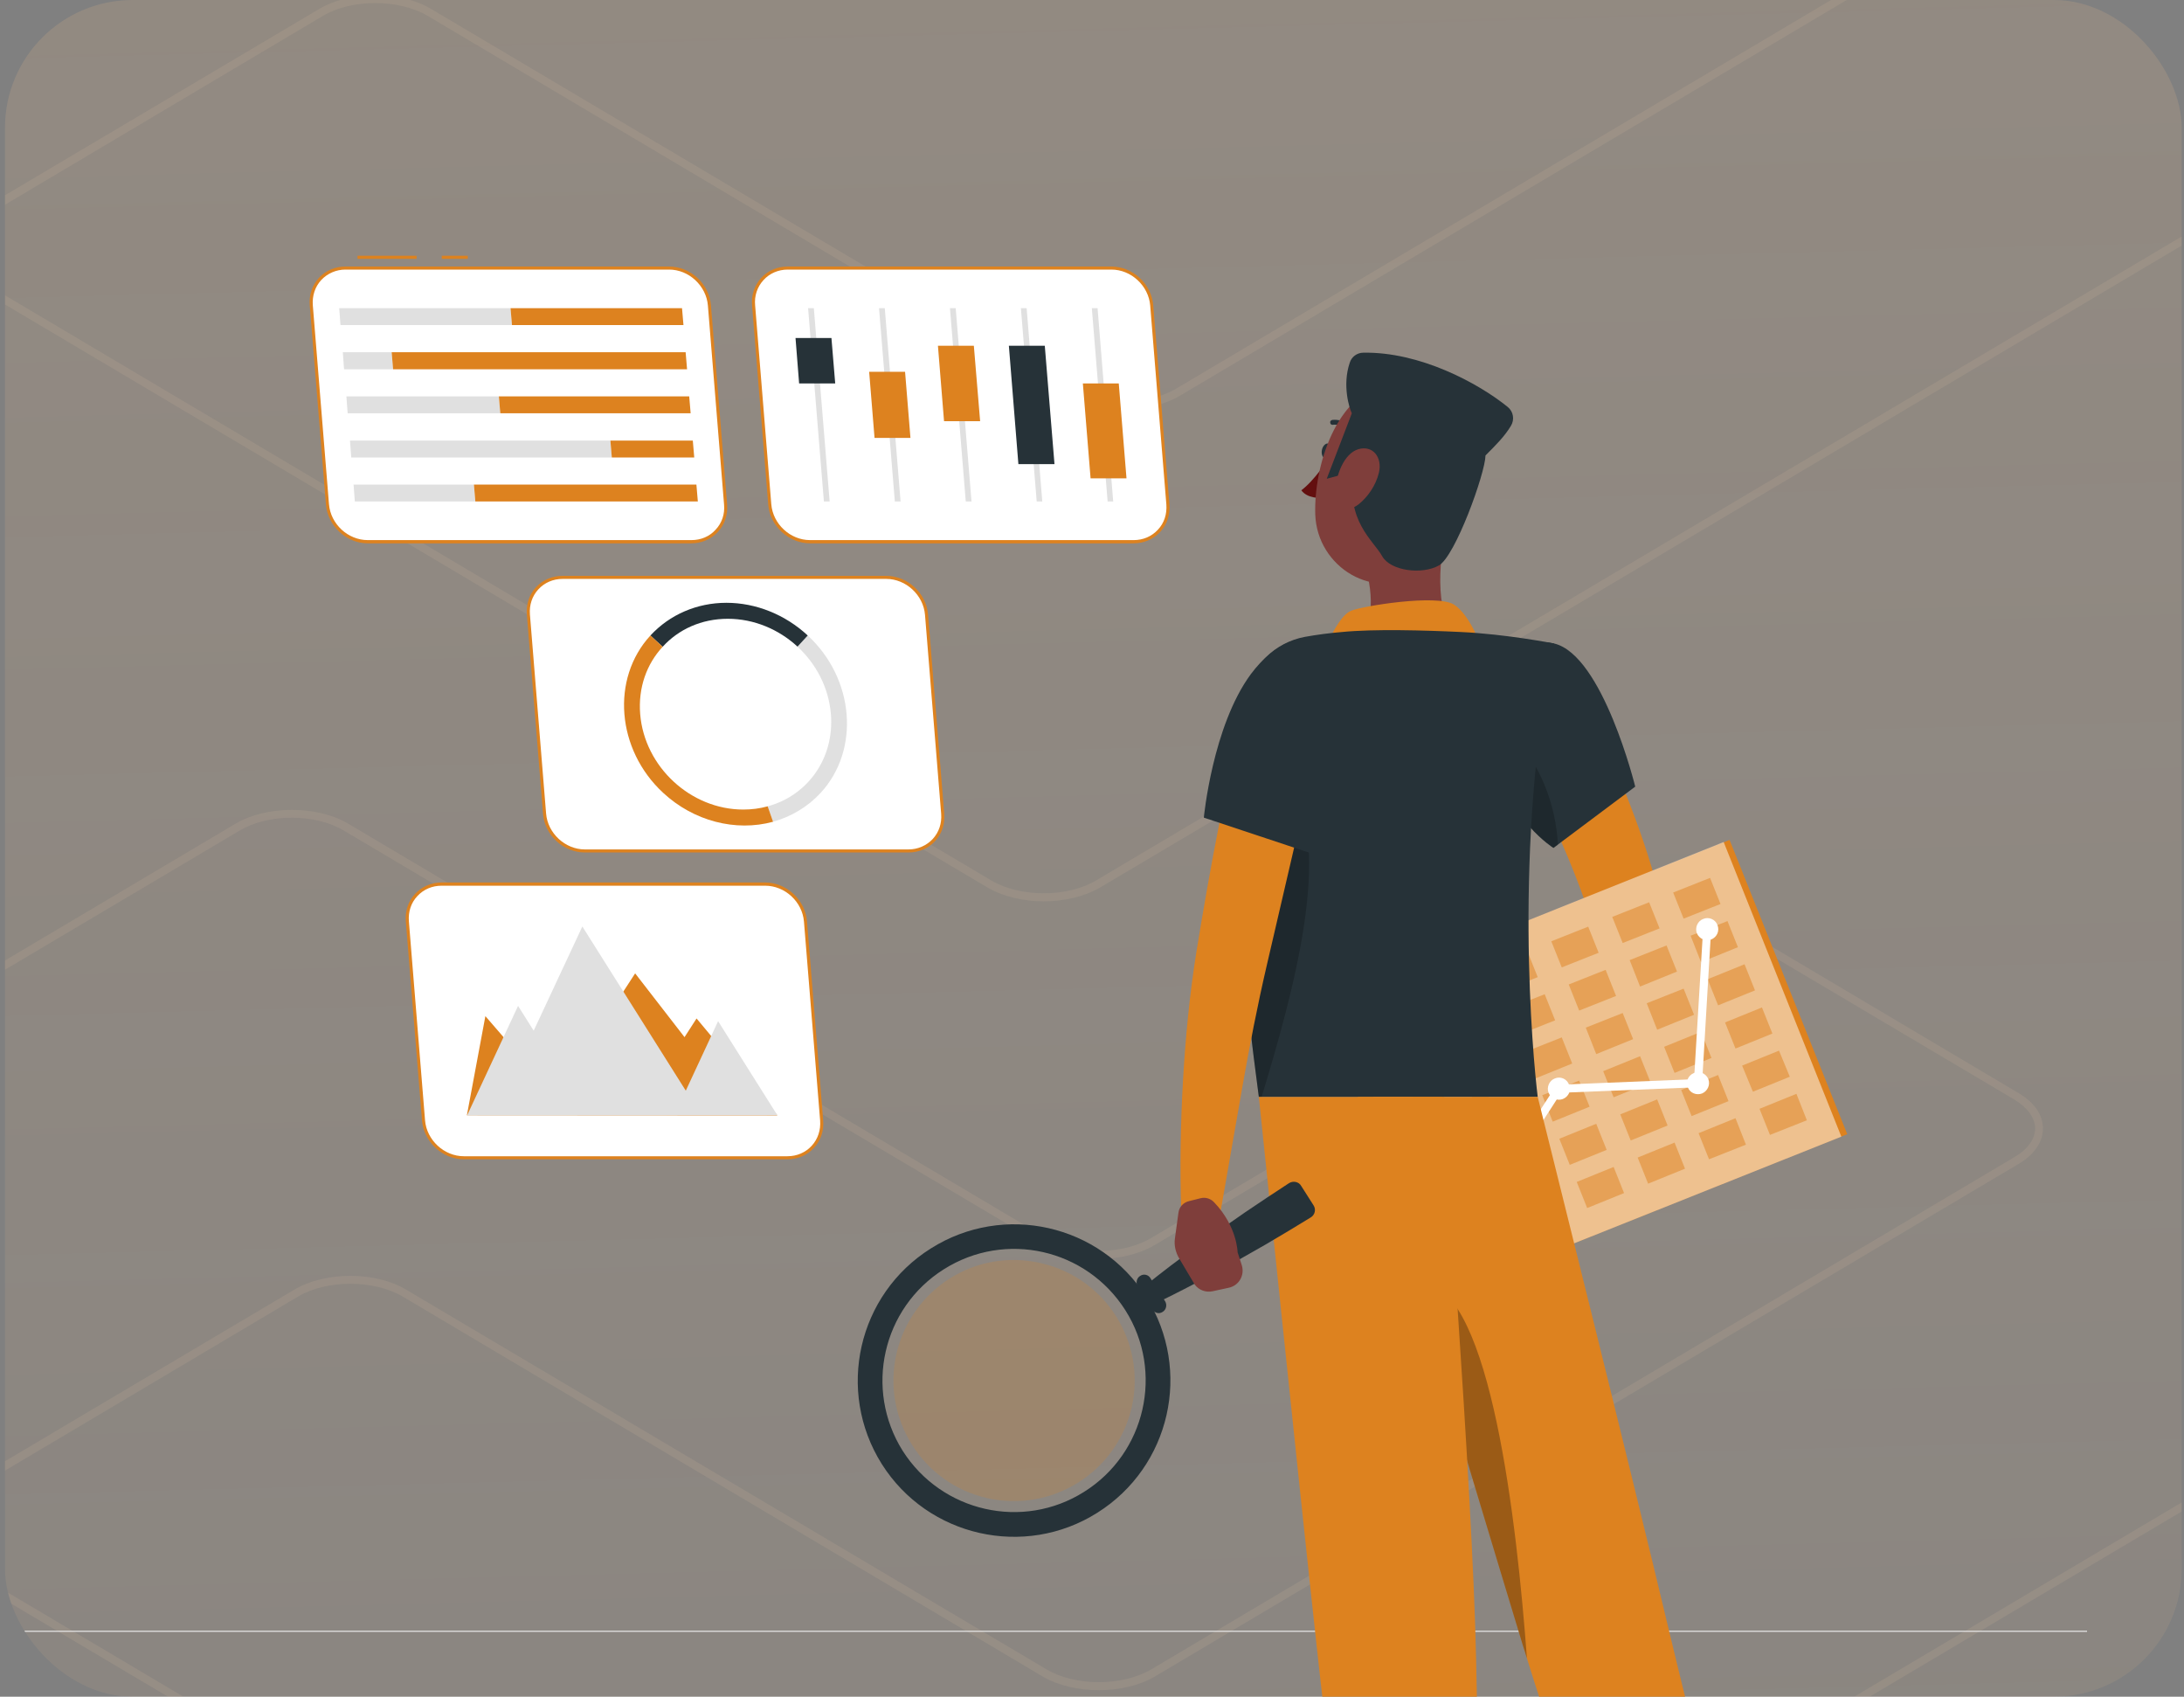 <svg width="300" height="233" viewBox="0 0 300 233" fill="none" xmlns="http://www.w3.org/2000/svg">
<rect x="0" y="0" width="300" height="233" fill="#808080" stroke="none"/>
<g clip-path="url(#clip0_1233_3943)">
<rect x="0.683" width="299" height="233" rx="17.55" fill="url(#paint0_linear_1233_3943)" fill-opacity="0.15"/>
<path d="M143.383 123.781C140.597 123.781 137.768 123.121 135.668 121.888L-3.713 39.2C-5.856 37.923 -7.056 36.206 -7.056 34.312C-7.056 32.463 -5.856 30.702 -3.713 29.425L43.819 1.246C48.105 -1.308 55.005 -1.308 59.248 1.246L147.197 53.377C151.14 55.711 157.569 55.711 161.555 53.377L280.148 -16.983C281.949 -18.04 282.977 -19.448 282.977 -20.901C282.977 -22.354 281.949 -23.763 280.148 -24.864L245.089 -45.646C241.146 -47.98 234.717 -47.98 230.731 -45.646L162.069 -4.918C157.826 -2.365 150.883 -2.365 146.64 -4.918L50.677 -61.805C46.733 -64.183 40.304 -64.183 36.319 -61.805L-66.074 -1.088C-66.331 -0.912 -66.674 -1 -66.802 -1.264C-66.974 -1.528 -66.888 -1.88 -66.631 -2.013L35.804 -62.774C40.047 -65.284 46.991 -65.284 51.234 -62.774L147.197 -5.843C151.14 -3.51 157.569 -3.51 161.512 -5.843L230.217 -46.571C234.46 -49.125 241.36 -49.125 245.646 -46.571L280.663 -25.789C282.849 -24.512 284.049 -22.795 284.049 -20.901C284.049 -19.052 282.849 -17.291 280.663 -16.014L162.069 54.346C157.826 56.856 150.883 56.856 146.64 54.346L58.734 2.17C54.748 -0.163 48.319 -0.163 44.376 2.17L-3.155 30.394C-4.998 31.45 -5.984 32.859 -5.984 34.312C-5.984 35.765 -4.998 37.174 -3.155 38.275L136.182 120.919C140.168 123.253 146.597 123.253 150.54 120.919L330.895 13.97C331.152 13.794 331.452 13.882 331.623 14.146C331.752 14.411 331.666 14.763 331.409 14.895L151.097 121.888C148.954 123.121 146.168 123.781 143.383 123.781Z" fill="#D7BB9D" fill-opacity="0.14"/>
<path d="M139.957 299.656C137.171 299.656 134.342 298.996 132.242 297.763L-7.138 215.075C-9.281 213.798 -10.482 212.081 -10.482 210.187C-10.482 208.338 -9.281 206.577 -7.138 205.3L40.393 177.121C44.679 174.567 51.58 174.567 55.823 177.121L143.771 229.252C147.714 231.586 154.143 231.586 158.129 229.252L276.723 158.892C278.523 157.836 279.551 156.427 279.551 154.974C279.551 153.521 278.523 152.112 276.723 151.011L241.663 130.229C237.72 127.895 231.291 127.895 227.305 130.229L158.644 170.956C154.401 173.51 147.457 173.51 143.214 170.956L47.251 114.07C43.308 111.692 36.879 111.692 32.893 114.07L-69.5 174.787C-69.757 174.963 -70.1 174.875 -70.228 174.611C-70.4 174.347 -70.314 173.995 -70.057 173.862L32.378 113.101C36.621 110.591 43.565 110.591 47.808 113.101L143.771 170.032C147.714 172.365 154.143 172.365 158.086 170.032L226.791 129.304C231.034 126.75 237.934 126.75 242.22 129.304L277.237 150.086C279.423 151.363 280.623 153.08 280.623 154.974C280.623 156.823 279.423 158.584 277.237 159.861L158.644 230.221C154.401 232.731 147.457 232.731 143.214 230.221L55.308 178.045C51.322 175.712 44.894 175.712 40.95 178.045L-6.581 206.269C-8.424 207.325 -9.41 208.734 -9.41 210.187C-9.41 211.64 -8.424 213.049 -6.581 214.15L132.756 296.794C136.742 299.128 143.171 299.128 147.114 296.794L327.469 189.845C327.726 189.669 328.026 189.757 328.197 190.021C328.326 190.286 328.24 190.638 327.983 190.77L147.672 297.763C145.529 298.996 142.743 299.656 139.957 299.656Z" fill="#D7BB9D" fill-opacity="0.14"/>
<path d="M286.683 224.086H0.683V223.943H286.683V224.086Z" fill="#EBEBEB"/>
<path d="M124.792 116.869H80.341C77.529 116.869 75.037 114.55 74.791 111.738L72.571 84.407C72.349 81.595 74.47 79.276 77.282 79.276H121.733C124.545 79.276 127.037 81.595 127.259 84.407L129.503 111.738C129.725 114.55 127.604 116.869 124.792 116.869Z" fill="white"/>
<path fill-rule="evenodd" clip-rule="evenodd" d="M124.791 117.067H80.34C77.405 117.067 74.815 114.699 74.593 111.763L72.373 84.431C72.249 83.001 72.693 81.644 73.631 80.633C74.568 79.621 75.876 79.079 77.282 79.079H121.732C124.668 79.079 127.233 81.447 127.48 84.382L129.7 111.714C129.823 113.144 129.379 114.501 128.442 115.513C127.505 116.524 126.197 117.067 124.791 117.067ZM77.282 79.498C75.974 79.498 74.79 80.016 73.951 80.929C73.088 81.866 72.693 83.075 72.792 84.382L75.012 111.714C75.234 114.427 77.627 116.647 80.34 116.647H124.791C126.074 116.647 127.258 116.129 128.121 115.217C128.985 114.279 129.379 113.07 129.281 111.763L127.061 84.431C126.839 81.718 124.446 79.498 121.732 79.498H77.282Z" fill="#DD821F"/>
<path d="M112.729 108.877C110.978 110.776 108.733 112.133 106.192 112.848L105.452 110.727C110.928 109.247 114.628 104.141 114.135 98.073C113.839 94.446 112.112 91.166 109.547 88.798L110.953 87.268C117.367 93.188 118.181 102.957 112.729 108.877Z" fill="#E0E0E0"/>
<path d="M110.953 87.268L109.547 88.798C106.982 86.43 103.578 84.974 99.976 84.974C96.35 84.974 93.193 86.43 91.022 88.822L89.345 87.268C91.984 84.407 95.734 82.779 99.779 82.779C103.849 82.779 107.87 84.407 110.953 87.268Z" fill="#263238"/>
<path d="M106.192 112.848C101.037 114.254 95.265 112.75 91.096 108.877C84.682 102.957 83.893 93.188 89.344 87.268L91.022 88.822C88.826 91.19 87.642 94.446 87.938 98.073C88.53 105.3 94.87 111.171 102.097 111.171C103.282 111.171 104.392 111.023 105.452 110.727L106.192 112.848Z" fill="#DD821F"/>
<path d="M64.257 35.54H60.681V35.121H64.257V35.54Z" fill="#DD821F"/>
<path d="M57.226 35.54H49.11V35.121H57.226V35.54Z" fill="#DD821F"/>
<path d="M94.97 74.392H50.519C47.707 74.392 45.215 72.073 44.993 69.261L42.748 41.93C42.526 39.117 44.648 36.799 47.46 36.799H91.911C94.723 36.799 97.214 39.117 97.461 41.93L99.681 69.261C99.903 72.073 97.782 74.392 94.97 74.392Z" fill="white"/>
<path fill-rule="evenodd" clip-rule="evenodd" d="M94.969 74.614H50.518C47.583 74.614 45.017 72.221 44.771 69.286L42.55 41.954C42.427 40.523 42.871 39.191 43.809 38.155C44.746 37.144 46.053 36.601 47.459 36.601H91.91C94.846 36.601 97.436 38.994 97.658 41.929L99.878 69.236C100.001 70.667 99.557 72.024 98.62 73.035C97.682 74.046 96.375 74.614 94.969 74.614ZM47.459 37.02C46.177 37.02 44.993 37.538 44.129 38.451C43.266 39.389 42.871 40.622 42.97 41.929L45.19 69.236C45.412 71.974 47.805 74.17 50.518 74.17H94.969C96.276 74.17 97.46 73.676 98.299 72.739C99.162 71.826 99.582 70.593 99.459 69.286L97.238 41.954C97.016 39.24 94.624 37.02 91.91 37.02H47.459Z" fill="#DD821F"/>
<path d="M46.768 44.643H70.326L70.129 42.324H46.596L46.768 44.643Z" fill="#E0E0E0"/>
<path d="M93.883 44.643H70.325L70.128 42.324H93.685L93.883 44.643Z" fill="#DD821F"/>
<path d="M47.261 50.711H53.996L53.798 48.367H47.089L47.261 50.711Z" fill="#E0E0E0"/>
<path d="M94.377 50.711H53.996L53.799 48.367H94.18L94.377 50.711Z" fill="#DD821F"/>
<path d="M47.755 56.755H68.722L68.525 54.436H47.582L47.755 56.755Z" fill="#E0E0E0"/>
<path d="M94.869 56.755H68.722L68.524 54.436H94.672L94.869 56.755Z" fill="#DD821F"/>
<path d="M48.248 62.823H84.04L83.843 60.504H48.075L48.248 62.823Z" fill="#E0E0E0"/>
<path d="M95.364 62.823H84.041L83.844 60.504H95.166L95.364 62.823Z" fill="#DD821F"/>
<path d="M48.741 68.866H65.293L65.096 66.547H48.568L48.741 68.866Z" fill="#E0E0E0"/>
<path d="M95.857 68.866H65.294L65.097 66.547H95.66L95.857 68.866Z" fill="#DD821F"/>
<path d="M155.725 74.392H111.275C108.462 74.392 105.971 72.073 105.724 69.261L103.504 41.929C103.282 39.117 105.404 36.798 108.216 36.798H152.667C155.479 36.798 157.97 39.117 158.192 41.929L160.437 69.261C160.659 72.073 158.538 74.392 155.725 74.392Z" fill="white"/>
<path fill-rule="evenodd" clip-rule="evenodd" d="M155.725 74.614H111.274C108.339 74.614 105.748 72.221 105.526 69.285L103.306 41.954C103.183 40.523 103.627 39.191 104.564 38.155C105.502 37.144 106.784 36.601 108.215 36.601H152.666C155.602 36.601 158.167 38.994 158.414 41.929L160.634 69.236C160.757 70.667 160.313 72.023 159.376 73.035C158.438 74.046 157.131 74.614 155.725 74.614ZM108.215 37.02C106.908 37.02 105.724 37.538 104.885 38.451C104.022 39.388 103.602 40.622 103.726 41.929L105.946 69.236C106.168 71.974 108.561 74.17 111.274 74.17H155.725C157.008 74.17 158.192 73.676 159.055 72.739C159.918 71.826 160.313 70.593 160.214 69.285L157.994 41.954C157.772 39.24 155.38 37.02 152.666 37.02H108.215Z" fill="#DD821F"/>
<path d="M133.449 68.866H132.66L130.489 42.324H131.279L133.449 68.866Z" fill="#E0E0E0"/>
<path d="M134.634 57.84H129.676L128.837 47.48H133.77L134.634 57.84Z" fill="#DD821F"/>
<path d="M123.706 68.866H122.917L120.746 42.324H121.535L123.706 68.866Z" fill="#E0E0E0"/>
<path d="M125.062 60.134H120.129L119.389 51.056H124.322L125.062 60.134Z" fill="#DD821F"/>
<path d="M113.962 68.866H113.173L111.002 42.324H111.791L113.962 68.866Z" fill="#E0E0E0"/>
<path d="M114.727 52.66H109.769L109.275 46.419H114.209L114.727 52.66Z" fill="#263238"/>
<path d="M143.17 68.866H142.405L140.234 42.324H141.024L143.17 68.866Z" fill="#E0E0E0"/>
<path d="M144.847 63.735H139.888L138.581 47.48H143.515L144.847 63.735Z" fill="#263238"/>
<path d="M152.912 68.866H152.147L149.977 42.324H150.766L152.912 68.866Z" fill="#E0E0E0"/>
<path d="M154.738 65.684H149.805L148.744 52.66H153.678L154.738 65.684Z" fill="#DD821F"/>
<path d="M108.165 158.977H63.714C60.902 158.977 58.41 156.683 58.164 153.871L55.944 126.539C55.722 123.727 57.843 121.408 60.655 121.408H105.106C107.918 121.408 110.41 123.727 110.656 126.539L112.876 153.871C113.098 156.683 110.977 158.977 108.165 158.977Z" fill="white"/>
<path fill-rule="evenodd" clip-rule="evenodd" d="M108.164 159.199H63.713C60.778 159.199 58.212 156.806 57.966 153.871L55.746 126.564C55.623 125.133 56.066 123.776 57.004 122.765C57.941 121.754 59.249 121.186 60.655 121.186H105.106C108.041 121.186 110.606 123.579 110.853 126.514L113.073 153.846C113.197 155.277 112.752 156.609 111.815 157.62C110.878 158.656 109.57 159.199 108.164 159.199ZM60.655 121.63C59.372 121.63 58.188 122.124 57.325 123.061C56.461 123.974 56.066 125.207 56.165 126.514L58.385 153.846C58.607 156.56 61 158.78 63.713 158.78H108.164C109.472 158.78 110.656 158.262 111.494 157.349C112.358 156.412 112.752 155.178 112.654 153.871L110.434 126.564C110.212 123.826 107.819 121.63 105.106 121.63H60.655Z" fill="#DD821F"/>
<path d="M66.673 139.539L76.244 150.615L87.245 133.668L94.029 142.425L95.682 139.86L106.782 153.18L64.132 153.155L66.673 139.539Z" fill="#DD821F"/>
<path d="M98.642 140.23L94.202 149.776L79.994 127.23L73.309 141.537L71.163 138.133L64.157 153.18L106.783 153.155L98.642 140.23Z" fill="#E0E0E0"/>
<path d="M216.441 94.059C218.737 98.411 220.698 102.668 222.563 107.116C224.38 111.563 226.054 116.107 227.394 120.889C227.728 122.085 228.015 123.281 228.302 124.524C228.398 124.955 228.685 126.246 228.685 127.107C228.685 128.063 228.637 128.876 228.541 129.689C228.015 132.894 226.867 135.333 225.672 137.628C223.185 142.172 220.22 145.95 216.728 149.537C215.676 150.589 213.954 150.637 212.902 149.585C212.041 148.724 211.85 147.433 212.376 146.381L212.472 146.285C214.528 142.315 216.537 138.155 217.924 134.185C218.594 132.224 219.072 130.215 219.072 128.733C219.072 128.35 219.072 128.063 219.024 127.824C218.976 127.681 218.976 127.585 218.928 127.537L218.737 126.963C218.45 125.959 218.115 124.907 217.733 123.855C216.298 119.742 214.481 115.533 212.615 111.42C210.798 107.307 208.789 103.098 206.828 99.129L206.781 99.033C205.441 96.355 206.541 93.103 209.22 91.763C211.85 90.472 215.054 91.477 216.441 94.059Z" fill="#DD821F"/>
<path d="M213.425 145.855L208.882 147.29L214.238 153.603C214.238 153.603 216.295 151.785 217.06 149.107C217.299 148.246 216.917 147.29 216.199 146.763L215.434 146.19C214.86 145.759 214.095 145.664 213.425 145.855Z" fill="#7F3E3B"/>
<path d="M202.57 151.163L208.309 155.755L214.24 153.602L208.883 147.289L202.57 151.163Z" fill="#7F3E3B"/>
<path d="M182.914 62.064C182.819 62.638 182.388 63.021 182.053 62.973C181.671 62.877 181.48 62.351 181.575 61.825C181.671 61.251 182.101 60.821 182.436 60.916C182.819 61.012 183.01 61.49 182.914 62.064Z" fill="#263238"/>
<path d="M182.436 63.068C182.436 63.068 180.522 66.033 178.753 67.325C179.566 68.472 181.383 68.377 181.383 68.377L182.436 63.068Z" fill="#630F0F"/>
<path d="M185.641 59.338C185.704 59.338 185.784 59.306 185.88 59.242C185.975 59.146 186.023 58.907 185.88 58.764C184.588 57.425 183.058 57.664 183.01 57.664C182.819 57.712 182.675 57.855 182.723 58.046C182.723 58.238 182.914 58.381 183.106 58.333C183.154 58.333 184.349 58.142 185.354 59.242C185.449 59.306 185.545 59.338 185.641 59.338Z" fill="#263238"/>
<path d="M198.648 72.394C197.596 77.607 196.975 84.877 200.657 88.368C200.657 88.368 199.222 93.677 189.466 93.677C178.801 93.677 184.349 89.037 184.349 89.037C188.796 87.651 188.749 82.581 187.744 78.516L198.648 72.394Z" fill="#7F3E3B"/>
<path d="M182.436 88.177C182.436 88.177 184.014 84.494 185.592 83.872C187.218 83.203 197.357 81.577 199.701 83.011C202.044 84.494 203.622 89.229 203.622 89.229L182.436 88.177Z" fill="#DD821F"/>
<path d="M213.475 88.368C220.171 89.946 224.619 108.024 224.619 108.024L213.38 116.442C213.38 116.442 207.306 112.664 205.106 104.103C202.762 95.112 206.588 86.838 213.475 88.368Z" fill="#263238"/>
<path opacity="0.2" d="M207.736 100.994C211.37 104.581 213.714 110.272 214.001 116.011L213.427 116.442C213.427 116.442 207.305 112.664 205.105 104.103C204.946 103.561 204.818 103.019 204.723 102.477L207.736 100.994Z" fill="black"/>
<path d="M253.745 155.755L199.367 177.468L183.25 137.056L237.58 115.343L253.745 155.755Z" fill="#DD821F"/>
<path opacity="0.5" d="M252.932 156.09L199.367 177.468L183.25 137.055L236.767 115.629L252.932 156.09Z" fill="white"/>
<g opacity="0.5">
<path d="M194.488 140.881L189.418 142.89L187.983 139.303L193.053 137.294L194.488 140.881Z" fill="#DD821F"/>
<path d="M202.858 137.533L197.788 139.542L196.354 135.955L201.423 133.946L202.858 137.533Z" fill="#DD821F"/>
<path d="M211.227 134.186L206.157 136.194L204.723 132.607L209.792 130.599L211.227 134.186Z" fill="#DD821F"/>
<path d="M219.595 130.838L214.526 132.847L213.091 129.26L218.16 127.251L219.595 130.838Z" fill="#DD821F"/>
<path d="M227.966 127.49L222.897 129.499L221.462 125.912L226.531 123.903L227.966 127.49Z" fill="#DD821F"/>
<path d="M236.334 124.142L231.265 126.151L229.83 122.564L234.9 120.555L236.334 124.142Z" fill="#DD821F"/>
<path d="M196.83 146.812L191.761 148.82L190.326 145.233L195.396 143.225L196.83 146.812Z" fill="#DD821F"/>
<path d="M205.248 143.464L200.131 145.473L198.696 141.886L203.766 139.877L205.248 143.464Z" fill="#DD821F"/>
<path d="M213.618 140.116L208.548 142.125L207.113 138.538L212.183 136.529L213.618 140.116Z" fill="#DD821F"/>
<path d="M221.988 136.768L216.918 138.777L215.483 135.19L220.553 133.182L221.988 136.768Z" fill="#DD821F"/>
<path d="M230.356 133.421L225.286 135.477L223.852 131.843L228.921 129.834L230.356 133.421Z" fill="#DD821F"/>
<path d="M238.727 130.073L233.657 132.129L232.223 128.495L237.292 126.486L238.727 130.073Z" fill="#DD821F"/>
<path d="M199.221 152.742L194.152 154.751L192.717 151.164L197.786 149.156L199.221 152.742Z" fill="#DD821F"/>
<path d="M207.591 149.394L202.522 151.451L201.087 147.816L206.156 145.807L207.591 149.394Z" fill="#DD821F"/>
<path d="M215.962 146.046L210.893 148.103L209.458 144.468L214.528 142.459L215.962 146.046Z" fill="#DD821F"/>
<path d="M224.33 142.698L219.261 144.755L217.826 141.12L222.896 139.111L224.33 142.698Z" fill="#DD821F"/>
<path d="M232.702 139.351L227.632 141.407L226.197 137.772L231.267 135.764L232.702 139.351Z" fill="#DD821F"/>
<path d="M241.07 136.003L236 138.059L234.565 134.472L239.635 132.416L241.07 136.003Z" fill="#DD821F"/>
<path d="M201.614 158.673L196.544 160.729L195.109 157.095L200.179 155.086L201.614 158.673Z" fill="#DD821F"/>
<path d="M209.984 155.324L204.914 157.381L203.479 153.746L208.549 151.738L209.984 155.324Z" fill="#DD821F"/>
<path d="M218.352 151.977L213.282 154.033L211.848 150.399L216.917 148.39L218.352 151.977Z" fill="#DD821F"/>
<path d="M226.721 148.629L221.652 150.685L220.217 147.098L225.286 145.042L226.721 148.629Z" fill="#DD821F"/>
<path d="M235.091 145.281L230.022 147.338L228.587 143.751L233.656 141.694L235.091 145.281Z" fill="#DD821F"/>
<path d="M243.46 141.933L238.391 143.99L236.956 140.403L242.026 138.347L243.46 141.933Z" fill="#DD821F"/>
<path d="M203.958 164.603L198.889 166.659L197.454 163.025L202.524 161.016L203.958 164.603Z" fill="#DD821F"/>
<path d="M212.327 161.255L207.257 163.312L205.822 159.725L210.892 157.668L212.327 161.255Z" fill="#DD821F"/>
<path d="M220.696 157.907L215.626 159.964L214.191 156.377L219.261 154.32L220.696 157.907Z" fill="#DD821F"/>
<path d="M229.066 154.56L223.996 156.616L222.562 153.029L227.631 150.973L229.066 154.56Z" fill="#DD821F"/>
<path d="M237.434 151.212L232.364 153.268L230.93 149.681L235.999 147.625L237.434 151.212Z" fill="#DD821F"/>
<path d="M245.853 147.864L240.783 149.921L239.301 146.334L244.37 144.277L245.853 147.864Z" fill="#DD821F"/>
<path d="M206.348 170.533L201.279 172.59L199.844 169.003L204.913 166.946L206.348 170.533Z" fill="#DD821F"/>
<path d="M214.719 167.186L209.65 169.242L208.215 165.655L213.284 163.599L214.719 167.186Z" fill="#DD821F"/>
<path d="M223.087 163.838L218.018 165.895L216.583 162.308L221.653 160.251L223.087 163.838Z" fill="#DD821F"/>
<path d="M231.458 160.49L226.389 162.547L224.954 158.96L230.024 156.903L231.458 160.49Z" fill="#DD821F"/>
<path d="M239.827 157.19L234.757 159.199L233.322 155.612L238.392 153.555L239.827 157.19Z" fill="#DD821F"/>
<path d="M248.196 153.842L243.126 155.85L241.691 152.264L246.761 150.207L248.196 153.842Z" fill="#DD821F"/>
</g>
<path d="M233.085 128.16C232.798 127.394 233.18 126.486 233.945 126.199C234.711 125.864 235.619 126.247 235.906 127.012C236.241 127.825 235.858 128.686 235.045 129.02C234.28 129.307 233.419 128.925 233.085 128.16Z" fill="white"/>
<path d="M231.842 149.299C231.507 148.533 231.89 147.673 232.703 147.338C233.468 147.051 234.329 147.386 234.664 148.199C234.95 148.964 234.568 149.825 233.803 150.159C233.037 150.446 232.129 150.112 231.842 149.299Z" fill="white"/>
<path d="M212.711 150.063C212.424 149.298 212.806 148.389 213.571 148.102C214.337 147.768 215.245 148.15 215.532 148.963C215.867 149.728 215.484 150.589 214.671 150.924C213.906 151.211 213.045 150.828 212.711 150.063Z" fill="white"/>
<path d="M200.707 168.62C200.42 167.855 200.802 166.946 201.567 166.659C202.333 166.324 203.241 166.707 203.528 167.52C203.863 168.285 203.48 169.146 202.667 169.481C201.902 169.768 201.041 169.385 200.707 168.62Z" fill="white"/>
<path d="M202.141 168.62C202.013 168.62 201.901 168.588 201.806 168.524C201.567 168.381 201.471 167.998 201.662 167.759L213.667 149.203C213.762 149.059 213.906 148.964 214.097 148.964L232.701 148.199L233.945 127.586C233.945 127.251 234.232 127.012 234.519 127.06C234.853 127.06 235.093 127.299 235.045 127.633L233.801 148.772C233.801 149.059 233.562 149.299 233.275 149.299L214.432 150.064L202.619 168.381C202.475 168.524 202.332 168.62 202.141 168.62Z" fill="white"/>
<path d="M171.052 95.59C169.618 103.29 168.661 119.168 172.918 150.637H211.226C210.557 145.185 207.783 116.107 213.474 88.368C213.474 88.368 206.922 87.077 200.657 86.79C195.731 86.551 188.652 86.359 184.348 86.79C182.578 86.933 180.809 87.173 179.231 87.46C175.118 88.225 171.866 91.429 171.052 95.59Z" fill="#263238"/>
<path opacity="0.2" d="M177.078 107.498L169.904 108.072C169.617 117.35 170.287 130.933 172.917 150.637H173.3C177.604 136.433 183.296 116.155 177.078 107.498Z" fill="black"/>
<path d="M202.044 64.695C200.179 71.582 199.461 75.695 195.253 78.564C188.844 82.821 180.905 77.895 180.666 70.625C180.474 64.073 183.487 53.982 190.853 52.595C198.122 51.208 203.861 57.856 202.044 64.695Z" fill="#7F3E3B"/>
<path d="M185.976 64.742L182.245 65.746L185.689 56.755C185.354 56.086 184.349 52.929 185.402 49.821C185.641 49.008 186.406 48.434 187.267 48.434C195.015 48.29 203.049 52.594 207.115 55.894C207.88 56.516 208.071 57.616 207.545 58.477C206.684 59.912 205.536 61.06 204.054 62.542C204.006 65.029 199.893 76.412 197.645 77.655C195.349 78.946 190.997 78.42 189.849 76.364C188.702 74.26 184.78 71.533 185.976 64.742Z" fill="#263238"/>
<path d="M189.418 64.886C188.987 66.703 187.84 68.281 186.644 69.238C184.827 70.673 183.392 69.381 183.44 67.229C183.535 65.364 184.54 62.303 186.596 61.681C188.605 61.108 189.896 62.829 189.418 64.886Z" fill="#7F3E3B"/>
<path d="M186.5 150.637C186.5 150.637 203 205.637 209.217 226.058C216.056 248.393 242.121 322.571 242.121 322.571L254.747 319.797C254.747 319.797 236.908 256.093 229.495 224.911C223.804 200.95 211.226 150.637 211.226 150.637H186.5Z" fill="#DD821F"/>
<path opacity="0.3" d="M195.636 176.128C204.771 177.323 208.358 209.08 209.745 227.732C209.553 227.11 209.41 226.584 209.218 226.058C205.823 214.915 199.366 193.441 194.201 176.223C194.648 176.096 195.126 176.064 195.636 176.128Z" fill="black"/>
<path d="M172.918 150.637C172.918 150.637 178.466 204.202 180.857 226.01C183.296 248.68 192.622 323.049 192.622 323.049H204.722C204.722 323.049 203.24 250.019 202.761 227.732C202.235 203.437 198.122 150.637 198.122 150.637H172.918Z" fill="#DD821F"/>
<path fill-rule="evenodd" clip-rule="evenodd" d="M127.866 171.441C137.861 165.128 151.109 168.093 157.47 178.137C163.783 188.18 160.77 201.428 150.727 207.741C140.731 214.054 127.435 211.041 121.122 201.045C114.809 191.002 117.822 177.754 127.866 171.441ZM129.635 174.311C121.218 179.619 118.683 190.763 123.992 199.228C129.348 207.645 140.492 210.18 148.909 204.871C157.374 199.563 159.909 188.371 154.6 179.954C149.244 171.489 138.101 168.954 129.635 174.311Z" fill="#263238"/>
<path opacity="0.2" d="M155.461 193.249C153.405 202.145 144.557 207.74 135.614 205.732C126.718 203.723 121.122 194.828 123.131 185.932C125.188 176.989 134.035 171.393 142.931 173.449C151.874 175.458 157.47 184.306 155.461 193.249Z" fill="#DD821F"/>
<path d="M158.044 175.554L160.052 178.711C160.339 179.189 160.196 179.859 159.718 180.145C159.239 180.48 158.618 180.337 158.283 179.811L156.274 176.654C155.987 176.176 156.131 175.506 156.609 175.219C157.087 174.885 157.757 175.028 158.044 175.554Z" fill="#263238"/>
<path d="M171.051 166.467C168.724 168.061 166.428 169.687 164.164 171.345C161.869 172.972 159.621 174.693 157.421 176.463C156.943 176.893 156.751 177.611 157.038 178.185C157.373 178.902 158.186 179.237 158.903 178.902C161.486 177.658 163.973 176.367 166.46 175.028C168.947 173.689 171.402 172.318 173.825 170.915C175.897 169.703 177.97 168.46 180.042 167.185C180.616 166.85 180.808 166.085 180.425 165.511L178.751 162.88C178.416 162.259 177.603 162.115 177.029 162.498C175.021 163.805 173.028 165.128 171.051 166.467Z" fill="#263238"/>
<path d="M181.72 98.268C180.572 104.007 179.281 109.698 177.989 115.437L174.02 132.511C172.729 138.059 171.629 143.702 170.624 149.441L167.611 166.659V166.706C167.372 168.189 165.985 169.146 164.503 168.906C163.211 168.667 162.303 167.567 162.255 166.324C162.063 160.346 162.159 154.415 162.494 148.485C162.829 142.554 163.403 136.576 164.359 130.598C165.316 124.763 166.32 118.976 167.468 113.189C168.584 107.418 169.795 101.663 171.102 95.924C171.772 93.007 174.689 91.19 177.607 91.859C180.476 92.529 182.294 95.398 181.72 98.268Z" fill="#DD821F"/>
<path d="M166.796 165.128C166.318 164.602 165.6 164.363 164.883 164.554L163.352 164.937C162.539 165.128 161.966 165.75 161.87 166.563L161.392 170.054C161.248 171.011 161.487 172.015 162.013 172.876L164.118 176.415C164.692 177.18 165.648 177.515 166.557 177.324L168.757 176.846C170.192 176.559 171.005 175.124 170.574 173.737L170 171.967C170 171.967 169.952 168.428 166.796 165.128Z" fill="#7F3E3B"/>
<path d="M189.179 94.92C192.67 104.15 180.618 117.35 180.618 117.35L165.361 112.281C165.361 112.281 166.557 99.702 171.818 92.576C178.37 83.824 186.5 87.889 189.179 94.92Z" fill="#263238"/>
</g>
<defs>
<linearGradient id="paint0_linear_1233_3943" x1="131.683" y1="-24" x2="139.683" y2="290" gradientUnits="userSpaceOnUse">
<stop stop-color="#FFC78D"/>
<stop offset="1" stop-color="#FFC78D" stop-opacity="0.5"/>
</linearGradient>
<clipPath id="clip0_1233_3943">
<rect x="0.683" width="299" height="233" rx="17.55" fill="white"/>
</clipPath>
</defs>
</svg>
